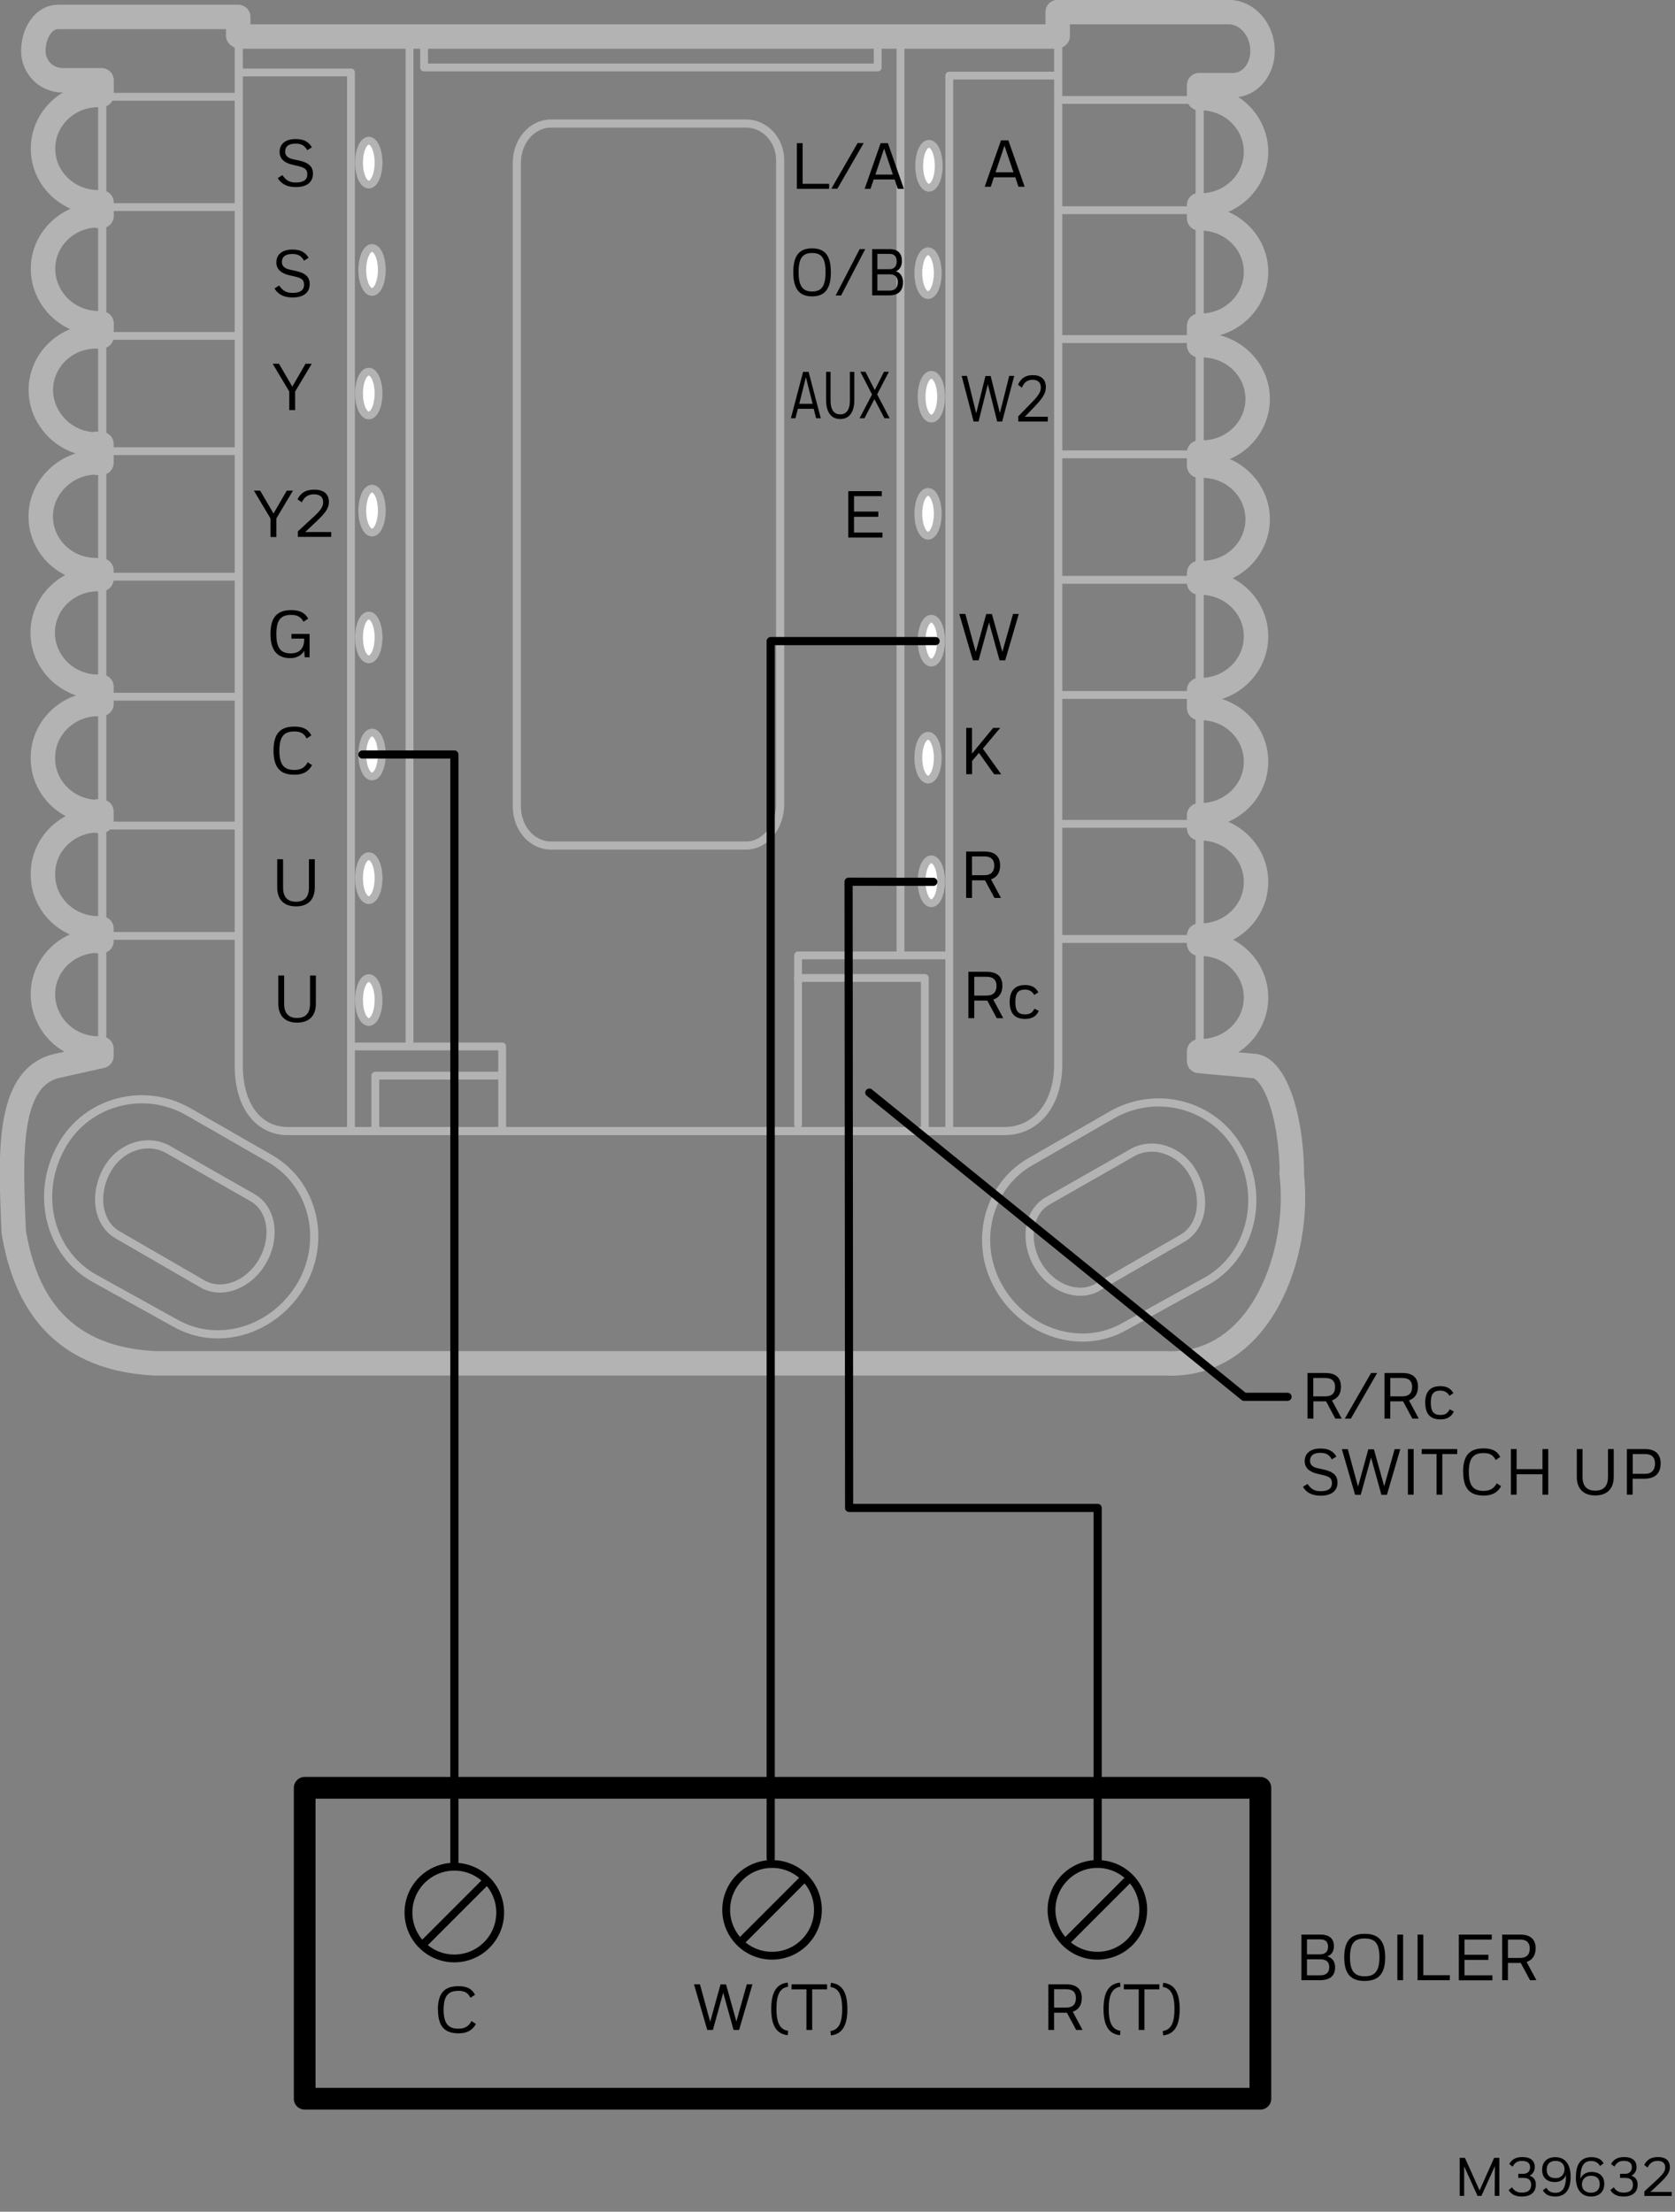 <?xml version="1.0" encoding="UTF-8"?>
<svg id="Layer_1" xmlns="http://www.w3.org/2000/svg" version="1.1" viewBox="0 0 154.2 203.58">
  <rect x="0" y="0" width="154.2" height="203.58" fill="#808080" stroke="none"/>
  <!-- Generator: Adobe Illustrator 29.0.1, SVG Export Plug-In . SVG Version: 2.1.0 Build 192)  -->
  <path d="M118.93,107.99c-.05-5.47-1.67-9.89-3.6-9.88l-4.94-.45v-.89c.1,0,.16-.01.15-.01,2.81,0,5.09-2.21,5.09-4.94s-2.28-4.95-5.09-4.95h-.15v-.75h.24-.09c2.81,0,5.09-2.21,5.09-4.94s-2.28-4.94-5.09-4.94h-.15v-1.2h.15c2.81,0,5.09-2.21,5.09-4.94s-2.28-4.94-5.09-4.94h-.15v-1.64c.09,0,.15,0,.15,0,2.81,0,5.09-2.21,5.09-4.95s-2.28-4.94-5.09-4.94h-.15v-.89h.31c2.81,0,5.08-2.22,5.08-4.94s-2.27-4.94-5.08-4.94h-.31v-1.21h.31c2.81,0,5.08-2.21,5.08-4.93s-2.27-4.94-5.08-4.94h-.31v-1.8h.15c2.81,0,5.09-2.21,5.09-4.94s-2.28-4.94-5.09-4.94h-.15v-1.23c.09,0,.15.02.15.04,2.81,0,5.09-2.21,5.09-4.94s-2.28-4.94-5.09-4.94h-.15v-1.19h3.15c1.49,0,2.69-1.4,2.69-3.14,0-1.98-1.4-3.59-3.14-3.59h-15.72v2.2l-.09.05H22.07l-.14-.09v-1.71H5.32c-1.24,0-2.25,1.4-2.25,3.14,0,1.49,1.21,2.69,2.69,2.69h3.59v1.35h-.3c-2.81,0-5.09,2.21-5.09,4.94s2.28,4.94,5.09,4.94c-.01.01.11.02.3.02v1.24h-.27s-.02,0-.03,0v-.07c-2.81,0-5.09,2.21-5.09,4.94,0,.7.15,1.36.42,1.96.77,1.78,2.58,3.04,4.7,3.04-.01.01.1.02.27.02v1.19h-.5c-2.81,0-5.09,2.21-5.09,4.94,0,1.04.33,2,.89,2.79.91,1.34,2.47,2.22,4.24,2.22v-.06c.07,0,.23.01.45.02v1.73h-.45v-.04c-1.41,0-2.68.56-3.61,1.46-.94.9-1.53,2.14-1.53,3.52,0,2.73,2.28,4.94,5.09,4.94-.02.02.18.02.5.03v.79h-.32c-2.81,0-5.09,2.21-5.09,4.94,0,1.03.32,1.98.87,2.77.91,1.33,2.47,2.21,4.24,2.21v-.03s.14.01.3.02v1.59h-.3c-2.81,0-5.09,2.21-5.09,4.94,0,.01,0,.02,0,.03,0,.01,0,.03,0,.04,0,2.72,2.28,4.94,5.09,4.94v-.07s0,0,0,0c-.01.01.11.02.3.02v.86h-.3s0,0,0,0v-.06c-2.81,0-5.09,2.21-5.09,4.94,0,.01,0,.02,0,.04,0,0,0,.02,0,.03,0,2.73,2.28,4.94,5.09,4.94-.01.01.11.02.3.02v1.16h-.28s-.01,0-.02,0v-.05c-2.81,0-5.09,2.21-5.09,4.94,0,.69.15,1.35.41,1.94.77,1.79,2.58,3.05,4.7,3.05-.01.01.1.02.28.02v.67l-4.04.9c-4.83,1.06-4.29,8.64-4.04,15.27.9,5.39,3.59,11.67,13.02,12.12h92.95c8.98.45,12.57-10.33,11.67-17.51Z" style="fill: none; stroke: #b3b3b3; stroke-linecap: round; stroke-linejoin: round; stroke-width: 2.25px;"/>
  <rect x="-155.18" y="177.05" width="107.7" height="26.68" style="display: none; fill: #fff;"/>
  <g>
    <path d="M134.79,199.38v2.74s-.41,0-.41,0v-3.5h.48l1.35,3,1.34-3h.48v3.5h-.43l.02-2.74-1.24,2.74h-.36l-1.24-2.74Z"/>
    <path d="M138.89,201.58l.31-.25c.19.33.48.49.91.49.55,0,.85-.24.85-.72,0-.4-.22-.63-.69-.63h-.5v-.38h.48c.37,0,.61-.23.61-.6,0-.41-.28-.59-.75-.59-.39,0-.65.15-.86.53l-.31-.24c.25-.44.62-.64,1.21-.64.7,0,1.14.29,1.14.93,0,.33-.17.63-.48.79.38.11.58.4.58.81,0,.63-.39,1.1-1.28,1.1-.6,0-.99-.19-1.23-.6Z"/>
    <path d="M142.03,201.61l.33-.23c.18.32.46.46.83.46.55,0,.97-.33.97-1.51v-.13c-.14.41-.54.65-1.01.65-.74,0-1.18-.41-1.18-1.12s.42-1.17,1.22-1.17,1.4.53,1.4,1.8-.53,1.82-1.42,1.82c-.54,0-.93-.18-1.13-.57ZM143.2,198.9c-.47,0-.81.25-.81.81,0,.5.27.78.82.78.49,0,.82-.33.82-.83,0-.45-.31-.76-.83-.76Z"/>
    <path d="M145.08,200.38c0-1.28.53-1.82,1.42-1.82.54,0,.93.18,1.13.57l-.33.24c-.18-.32-.46-.46-.83-.46-.55,0-.97.33-.97,1.51v.13c.14-.39.54-.63,1.01-.63.74,0,1.18.4,1.18,1.09s-.42,1.17-1.22,1.17-1.4-.53-1.4-1.8ZM146.46,201.83c.47,0,.81-.25.81-.78,0-.5-.27-.78-.82-.78-.49,0-.82.33-.82.8,0,.45.31.76.83.76Z"/>
    <path d="M148.26,201.58l.31-.25c.19.33.48.49.91.49.55,0,.85-.24.85-.72,0-.4-.22-.63-.69-.63h-.5v-.38h.48c.37,0,.61-.23.61-.6,0-.41-.28-.59-.75-.59-.39,0-.65.15-.86.53l-.31-.24c.25-.44.62-.64,1.21-.64.7,0,1.14.29,1.14.93,0,.33-.17.63-.48.79.38.11.58.4.58.81,0,.63-.39,1.1-1.28,1.1-.6,0-.99-.19-1.23-.6Z"/>
    <path d="M151.39,201.7l1.16-1.07c.53-.49.75-.78.75-1.13,0-.4-.26-.6-.7-.6s-.72.2-.92.61l-.32-.23c.26-.5.64-.73,1.27-.73.73,0,1.1.34,1.1.93,0,.45-.24.81-.9,1.44l-.89.84h1.96s0,.37,0,.37h-2.52v-.42Z"/>
  </g>
  <path d="M21.98,1.73v96.34c0,3.97,2.01,6.04,4.49,6.04h66.01c2.73,0,4.94-2.23,4.94-6.2h0V1.28h15.72c1.74,0,3.14,1.6,3.14,3.59h0c0,1.74-1.21,3.14-2.69,3.14h-3.15v89.81l4.94.45c1.93-.02,3.54,4.4,3.6,9.88.9,7.18-2.7,17.96-11.67,17.51H14.35c-9.43-.45-12.12-6.73-13.02-12.12-.25-6.62-.79-14.21,4.04-15.27l4.04-.9V7.56h-3.59c-1.49,0-2.69-1.21-2.69-2.69,0-1.73,1-3.14,2.25-3.14h16.16" style="fill: none; stroke: #b3b3b3; stroke-linecap: round; stroke-linejoin: round; stroke-width: .75px;"/>
  <line x1="9.39" y1="19.06" x2="21.95" y2="19.06" style="fill: none; stroke: #b3b3b3; stroke-linecap: round; stroke-linejoin: round; stroke-width: .72px;"/>
  <line x1="9.46" y1="8.91" x2="21.53" y2="8.91" style="fill: none; stroke: #b3b3b3; stroke-linecap: round; stroke-linejoin: round; stroke-width: .72px;"/>
  <line x1="9.39" y1="41.53" x2="21.95" y2="41.53" style="fill: none; stroke: #b3b3b3; stroke-linecap: round; stroke-linejoin: round; stroke-width: .72px;"/>
  <line x1="9.32" y1="30.92" x2="21.81" y2="30.92" style="fill: none; stroke: #b3b3b3; stroke-linecap: round; stroke-linejoin: round; stroke-width: .72px;"/>
  <line x1="9.58" y1="64.13" x2="21.95" y2="64.13" style="fill: none; stroke: #b3b3b3; stroke-linecap: round; stroke-linejoin: round; stroke-width: .72px;"/>
  <line x1="9.53" y1="53.08" x2="21.88" y2="53.08" style="fill: none; stroke: #b3b3b3; stroke-linecap: round; stroke-linejoin: round; stroke-width: .72px;"/>
  <line x1="9.71" y1="86.15" x2="21.74" y2="86.15" style="fill: none; stroke: #b3b3b3; stroke-linecap: round; stroke-linejoin: round; stroke-width: .72px;"/>
  <line x1="9.71" y1="75.99" x2="21.88" y2="75.99" style="fill: none; stroke: #b3b3b3; stroke-linecap: round; stroke-linejoin: round; stroke-width: .72px;"/>
  <path d="M9.11,8.91c-2.81,0-5.09,2.21-5.09,4.94s2.28,4.94,5.09,4.94h0" style="fill: none; stroke: #b3b3b3; stroke-linecap: round; stroke-linejoin: round; stroke-width: .72px;"/>
  <path d="M9.11,19.99c-2.81,0-5.09,2.21-5.09,4.94s2.28,4.94,5.09,4.94h0" style="fill: none; stroke: #b3b3b3; stroke-linecap: round; stroke-linejoin: round; stroke-width: .72px;"/>
  <path d="M8.96,31.21c-2.81,0-5.09,2.21-5.09,4.94s2.28,4.95,5.09,4.95h0" style="fill: none; stroke: #b3b3b3; stroke-linecap: round; stroke-linejoin: round; stroke-width: .72px;"/>
  <path d="M8.96,42.73c-2.81,0-5.09,2.21-5.09,4.94s2.28,4.94,5.09,4.94h0" style="fill: none; stroke: #b3b3b3; stroke-linecap: round; stroke-linejoin: round; stroke-width: .72px;"/>
  <path d="M9.11,53.51c-2.81,0-5.09,2.21-5.09,4.94s2.28,4.94,5.09,4.94h0" style="fill: none; stroke: #b3b3b3; stroke-linecap: round; stroke-linejoin: round; stroke-width: .72px;"/>
  <path d="M9.11,65.04c-2.81,0-5.09,2.21-5.09,4.94s2.28,4.94,5.09,4.94h0" style="fill: none; stroke: #b3b3b3; stroke-linecap: round; stroke-linejoin: round; stroke-width: .72px;"/>
  <path d="M9.11,75.66c-2.81,0-5.09,2.21-5.09,4.94s2.28,4.94,5.09,4.94h0" style="fill: none; stroke: #b3b3b3; stroke-linecap: round; stroke-linejoin: round; stroke-width: .72px;"/>
  <path d="M9.11,86.74c-2.81,0-5.09,2.21-5.09,4.94s2.28,4.94,5.09,4.94h0" style="fill: none; stroke: #b3b3b3; stroke-linecap: round; stroke-linejoin: round; stroke-width: .72px;"/>
  <path d="M34.85,14.97c0-1.11-.4-2.02-.9-2.02s-.9.91-.9,2.02.4,2.02.9,2.02.9-.91.9-2.02Z" style="fill: #fff; fill-rule: evenodd;"/>
  <path d="M34.85,14.97c0-1.11-.4-2.02-.9-2.02s-.9.91-.9,2.02.4,2.02.9,2.02.9-.91.9-2.02Z" style="fill: none; stroke: #b3b3b3; stroke-linecap: round; stroke-linejoin: round; stroke-width: .72px;"/>
  <path d="M35.15,24.85c0-1.11-.4-2.02-.9-2.02s-.9.91-.9,2.02.4,2.02.9,2.02.9-.91.9-2.02Z" style="fill: #fff; fill-rule: evenodd;"/>
  <path d="M35.15,24.85c0-1.11-.4-2.02-.9-2.02s-.9.91-.9,2.02.4,2.02.9,2.02.9-.91.9-2.02Z" style="fill: none; stroke: #b3b3b3; stroke-linecap: round; stroke-linejoin: round; stroke-width: .72px;"/>
  <path d="M34.85,36.22c0-1.11-.4-2.01-.9-2.01s-.9.9-.9,2.01.4,2.02.9,2.02.9-.91.9-2.02Z" style="fill: #fff; fill-rule: evenodd;"/>
  <path d="M34.85,36.22c0-1.11-.4-2.01-.9-2.01s-.9.9-.9,2.01.4,2.02.9,2.02.9-.91.9-2.02Z" style="fill: none; stroke: #b3b3b3; stroke-linecap: round; stroke-linejoin: round; stroke-width: .72px;"/>
  <path d="M35.15,47c0-1.12-.4-2.02-.9-2.02s-.9.91-.9,2.02.4,2.02.9,2.02.9-.91.9-2.02Z" style="fill: #fff; fill-rule: evenodd;"/>
  <path d="M35.15,47c0-1.12-.4-2.02-.9-2.02s-.9.91-.9,2.02.4,2.02.9,2.02.9-.91.9-2.02Z" style="fill: none; stroke: #b3b3b3; stroke-linecap: round; stroke-linejoin: round; stroke-width: .72px;"/>
  <path d="M34.85,58.68c0-1.12-.4-2.02-.9-2.02s-.9.9-.9,2.02.4,2.01.9,2.01.9-.9.9-2.01Z" style="fill: #fff; fill-rule: evenodd;"/>
  <path d="M35.15,69.45c0-1.11-.4-2.02-.9-2.02s-.9.9-.9,2.02.4,2.02.9,2.02.9-.9.9-2.02Z" style="fill: #fff; fill-rule: evenodd;"/>
  <path d="M34.85,80.83c0-1.12-.4-2.02-.9-2.02s-.9.9-.9,2.02.4,2.02.9,2.02.9-.9.9-2.02Z" style="fill: #fff; fill-rule: evenodd;"/>
  <path d="M34.85,80.83c0-1.12-.4-2.02-.9-2.02s-.9.9-.9,2.02.4,2.02.9,2.02.9-.9.9-2.02Z" style="fill: none; stroke: #b3b3b3; stroke-linecap: round; stroke-linejoin: round; stroke-width: .72px;"/>
  <path d="M28.28,13.82c-.23-.42-.53-.6-1.07-.6-.71,0-.96.32-.96.74,0,.32.18.59.78.71l.43.09c.95.2,1.35.56,1.35,1.23,0,.79-.58,1.23-1.57,1.23-.71,0-1.3-.21-1.67-.83l.43-.27c.32.47.65.68,1.23.68.75,0,1.06-.28,1.06-.75,0-.44-.2-.62-.91-.78l-.43-.1c-.81-.18-1.21-.58-1.21-1.19,0-.7.51-1.18,1.47-1.18.8,0,1.21.27,1.5.76l-.43.27Z"/>
  <path d="M27.98,23.98c-.23-.42-.53-.6-1.07-.6-.71,0-.96.32-.96.74,0,.32.18.59.78.71l.43.09c.95.2,1.35.56,1.35,1.23,0,.79-.58,1.23-1.57,1.23-.71,0-1.3-.21-1.67-.83l.43-.27c.32.47.65.68,1.23.68.74,0,1.06-.28,1.06-.75,0-.44-.2-.62-.91-.77l-.43-.1c-.8-.18-1.21-.58-1.21-1.19,0-.7.51-1.18,1.47-1.18.8,0,1.21.27,1.5.76l-.43.27Z"/>
  <path d="M25.09,33.48h.59l1.23,2.11,1.22-2.11h.57l-1.53,2.56v1.71h-.54v-1.71l-1.53-2.56Z"/>
  <g>
    <path d="M23.36,45.16h.59l1.23,2.11,1.22-2.11h.57l-1.53,2.56v1.71h-.54v-1.71l-1.53-2.56Z"/>
    <path d="M27.41,48.92l1.42-1.31c.65-.59.92-.95.92-1.38,0-.49-.31-.73-.85-.73s-.88.24-1.12.74l-.39-.28c.31-.62.78-.89,1.55-.89.88,0,1.34.42,1.34,1.13,0,.54-.29.99-1.1,1.75l-1.08,1.02h2.39s0,.45,0,.45h-3.07v-.51Z"/>
  </g>
  <path d="M24.9,58.36c0-1.59.65-2.2,1.92-2.2.76,0,1.26.24,1.55.78l-.43.29c-.24-.45-.58-.63-1.12-.63-.88,0-1.38.35-1.38,1.76s.49,1.78,1.36,1.78c.55,0,1.18-.27,1.2-1.21v-.15h-1.17v-.43h1.67v2.15h-.45l-.04-.6c-.24.43-.72.68-1.28.68-1.18,0-1.83-.69-1.83-2.22Z"/>
  <path d="M25.18,69.08c0-1.59.65-2.2,1.92-2.2.76,0,1.26.22,1.56.81l-.43.29c-.23-.49-.59-.65-1.13-.65-.88,0-1.38.37-1.38,1.76s.5,1.78,1.38,1.78c.56,0,.95-.18,1.23-.71l.4.27c-.35.63-.88.88-1.63.88-1.27,0-1.92-.62-1.92-2.22Z"/>
  <path d="M28.54,89.79h.54v2.59c0,1.15-.65,1.75-1.73,1.75s-1.73-.6-1.73-1.75v-2.59h.54v2.62c0,.92.47,1.29,1.19,1.29s1.19-.37,1.19-1.29v-2.62Z"/>
  <path d="M28.44,79.09h.54v2.59c0,1.15-.65,1.75-1.73,1.75s-1.73-.6-1.73-1.75v-2.59h.54v2.62c0,.92.47,1.29,1.19,1.29s1.19-.37,1.19-1.29v-2.62Z"/>
  <polyline points="21.98 6.67 32.31 6.67 32.31 104.11" style="fill: none; stroke: #b3b3b3; stroke-linecap: round; stroke-linejoin: round; stroke-width: .72px;"/>
  <polyline points="32.37 96.32 46.23 96.32 46.23 103.66" style="fill: none; stroke: #b3b3b3; stroke-linecap: round; stroke-linejoin: round; stroke-width: .72px;"/>
  <polyline points="46.23 99.01 34.55 99.01 34.55 104.11" style="fill: none; stroke: #b3b3b3; stroke-linecap: round; stroke-linejoin: round; stroke-width: .72px;"/>
  <line x1="22.12" y1="3.52" x2="96.97" y2="3.52" style="fill: none; stroke: #b3b3b3; stroke-linecap: round; stroke-linejoin: round; stroke-width: .72px;"/>
  <path d="M18.69,118.21l-7.87-4.55c-1.83-1.05-2.24-3.76-.92-6.05h0c1.2-2.08,3.71-2.88,5.6-1.79l7.78,4.44c1.76,1.02,2.16,3.65.87,5.86-1.25,2.15-3.68,3.07-5.46,2.09Z" style="fill: none; stroke: #b3b3b3; stroke-linecap: round; stroke-linejoin: round; stroke-width: .75px;"/>
  <path d="M16.13,121.78c3.96,2.28,9.15.69,11.61-3.55,2.37-4.11,1.09-9.3-2.87-11.58h0l-7.49-4.3c-4.1-2.37-9.32-1.01-11.65,3.04h0c-2.53,4.38-1.25,9.84,2.85,12.21l7.56,4.19Z" style="fill: none; stroke: #b3b3b3; stroke-linecap: round; stroke-linejoin: round; stroke-width: .75px;"/>
  <line x1="37.7" y1="3.68" x2="37.7" y2="95.87" style="fill: none; stroke: #b3b3b3; stroke-linecap: round; stroke-linejoin: round; stroke-width: .72px;"/>
  <line x1="110.37" y1="19.35" x2="97.61" y2="19.35" style="fill: none; stroke: #b3b3b3; stroke-linecap: round; stroke-linejoin: round; stroke-width: .72px;"/>
  <line x1="110.53" y1="9.2" x2="97.61" y2="9.2" style="fill: none; stroke: #b3b3b3; stroke-linecap: round; stroke-linejoin: round; stroke-width: .72px;"/>
  <line x1="110.37" y1="41.82" x2="97.51" y2="41.82" style="fill: none; stroke: #b3b3b3; stroke-linecap: round; stroke-linejoin: round; stroke-width: .72px;"/>
  <line x1="110.53" y1="31.21" x2="97.53" y2="31.21" style="fill: none; stroke: #b3b3b3; stroke-linecap: round; stroke-linejoin: round; stroke-width: .72px;"/>
  <line x1="110.3" y1="63.97" x2="97.43" y2="63.97" style="fill: none; stroke: #b3b3b3; stroke-linecap: round; stroke-linejoin: round; stroke-width: .72px;"/>
  <line x1="110.18" y1="53.37" x2="97.55" y2="53.37" style="fill: none; stroke: #b3b3b3; stroke-linecap: round; stroke-linejoin: round; stroke-width: .72px;"/>
  <line x1="110.3" y1="86.43" x2="97.55" y2="86.43" style="fill: none; stroke: #b3b3b3; stroke-linecap: round; stroke-linejoin: round; stroke-width: .72px;"/>
  <line x1="110.37" y1="75.83" x2="97.55" y2="75.83" style="fill: none; stroke: #b3b3b3; stroke-linecap: round; stroke-linejoin: round; stroke-width: .72px;"/>
  <path d="M110.59,9.2c2.81,0,5.09,2.21,5.09,4.94s-2.28,4.94-5.09,4.94h0" style="fill: none; stroke: #b3b3b3; stroke-linecap: round; stroke-linejoin: round; stroke-width: .72px;"/>
  <path d="M110.59,20.28c2.81,0,5.09,2.21,5.09,4.94s-2.28,4.94-5.09,4.94h0" style="fill: none; stroke: #b3b3b3; stroke-linecap: round; stroke-linejoin: round; stroke-width: .72px;"/>
  <path d="M110.74,31.96c2.81,0,5.08,2.21,5.08,4.94s-2.27,4.94-5.08,4.94h0" style="fill: none; stroke: #b3b3b3; stroke-linecap: round; stroke-linejoin: round; stroke-width: .72px;"/>
  <path d="M110.74,43.03c2.81,0,5.08,2.21,5.08,4.94s-2.27,4.94-5.08,4.94h0" style="fill: none; stroke: #b3b3b3; stroke-linecap: round; stroke-linejoin: round; stroke-width: .72px;"/>
  <path d="M110.59,53.8c2.81,0,5.09,2.21,5.09,4.94s-2.28,4.95-5.09,4.95h0" style="fill: none; stroke: #b3b3b3; stroke-linecap: round; stroke-linejoin: round; stroke-width: .72px;"/>
  <path d="M110.59,65.33c2.81,0,5.09,2.21,5.09,4.94s-2.28,4.94-5.09,4.94h0" style="fill: none; stroke: #b3b3b3; stroke-linecap: round; stroke-linejoin: round; stroke-width: .72px;"/>
  <path d="M110.59,76.41c2.81,0,5.09,2.21,5.09,4.94s-2.28,4.94-5.09,4.94h0" style="fill: none; stroke: #b3b3b3; stroke-linecap: round; stroke-linejoin: round; stroke-width: .72px;"/>
  <path d="M110.59,87.03c2.81,0,5.09,2.21,5.09,4.95s-2.28,4.94-5.09,4.94h0" style="fill: none; stroke: #b3b3b3; stroke-linecap: round; stroke-linejoin: round; stroke-width: .72px;"/>
  <path d="M84.84,15.26c0-1.11.4-2.02.9-2.02s.9.9.9,2.02-.4,2.02-.9,2.02-.9-.91-.9-2.02Z" style="fill: #fff; fill-rule: evenodd;"/>
  <path d="M84.62,15.26c0-1.11.4-2.02.9-2.02s.9.9.9,2.02-.4,2.02-.9,2.02-.9-.91-.9-2.02Z" style="fill: none; stroke: #b3b3b3; stroke-linecap: round; stroke-linejoin: round; stroke-width: .72px;"/>
  <path d="M84.54,25.14c0-1.11.4-2.01.9-2.01s.89.9.89,2.01-.4,2.02-.89,2.02-.9-.9-.9-2.02Z" style="fill: #fff; fill-rule: evenodd;"/>
  <path d="M84.54,25.14c0-1.11.4-2.01.9-2.01s.89.9.89,2.01-.4,2.02-.89,2.02-.9-.9-.9-2.02Z" style="fill: none; stroke: #b3b3b3; stroke-linecap: round; stroke-linejoin: round; stroke-width: .72px;"/>
  <path d="M84.84,36.52c0-1.12.4-2.02.9-2.02s.9.9.9,2.02-.4,2.01-.9,2.01-.9-.9-.9-2.01Z" style="fill: #fff; fill-rule: evenodd;"/>
  <path d="M84.84,36.52c0-1.12.4-2.02.9-2.02s.9.9.9,2.02-.4,2.01-.9,2.01-.9-.9-.9-2.01Z" style="fill: none; stroke: #b3b3b3; stroke-linecap: round; stroke-linejoin: round; stroke-width: .72px;"/>
  <path d="M84.54,47.29c0-1.11.4-2.01.9-2.01s.89.9.89,2.01-.4,2.02-.89,2.02-.9-.9-.9-2.02Z" style="fill: #fff; fill-rule: evenodd;"/>
  <path d="M84.54,47.29c0-1.11.4-2.01.9-2.01s.89.9.89,2.01-.4,2.02-.89,2.02-.9-.9-.9-2.02Z" style="fill: none; stroke: #b3b3b3; stroke-linecap: round; stroke-linejoin: round; stroke-width: .72px;"/>
  <path d="M84.84,58.97c0-1.11.4-2.02.9-2.02s.9.91.9,2.02-.4,2.02-.9,2.02-.9-.91-.9-2.02Z" style="fill: #fff; fill-rule: evenodd;"/>
  <path d="M84.54,69.75c0-1.12.4-2.02.9-2.02s.89.9.89,2.02-.4,2.01-.89,2.01-.9-.9-.9-2.01Z" style="fill: #fff; fill-rule: evenodd;"/>
  <path d="M84.54,69.75c0-1.12.4-2.02.9-2.02s.89.9.89,2.02-.4,2.01-.89,2.01-.9-.9-.9-2.01Z" style="fill: none; stroke: #b3b3b3; stroke-linecap: round; stroke-linejoin: round; stroke-width: .72px;"/>
  <path d="M84.84,81.12c0-1.12.4-2.02.9-2.02s.9.91.9,2.02-.4,2.02-.9,2.02-.9-.91-.9-2.02Z" style="fill: #fff; fill-rule: evenodd;"/>
  <path d="M93.46,16.32h-1.96l-.29.87h-.56l1.5-4.27h.68l1.5,4.27h-.57l-.29-.87ZM91.65,15.86h1.65l-.83-2.45-.82,2.45Z"/>
  <g>
    <path d="M91.2,34.61l.85,3.41.86-3.42h.46l-1.11,4.2h-.46l-.86-3.43-.85,3.43h-.46l-1.1-4.2h.49l.85,3.45.85-3.44h.47Z"/>
    <path d="M93.76,38.3l1.25-1.28c.57-.58.81-.93.81-1.35,0-.48-.28-.71-.76-.71s-.78.23-.99.73l-.35-.28c.28-.61.69-.88,1.37-.88.78,0,1.19.41,1.19,1.11,0,.53-.26.97-.97,1.72l-.96,1h2.11s0,.44,0,.44h-2.72v-.5Z"/>
  </g>
  <path d="M91.32,56.53l.96,3.47.98-3.49h.53l-1.25,4.27h-.52l-.97-3.49-.96,3.49h-.53l-1.25-4.27h.56l.96,3.51.96-3.5h.53Z"/>
  <path d="M88.94,67h.54v2.37l1.95-2.37h.65l-1.6,1.91,1.69,2.36h-.65l-1.4-1.97-.63.75v1.21h-.54v-4.27Z"/>
  <g>
    <path d="M89.69,93.72h-.54v-4.27h1.7c.96,0,1.43.46,1.43,1.28,0,.67-.3,1.1-.84,1.28l.92,1.71h-.6l-.87-1.62h-1.2v1.62ZM89.69,89.92v1.72h1.15c.56,0,.9-.29.9-.89,0-.53-.29-.84-.89-.84h-1.15Z"/>
    <path d="M92.95,92.23c0-1.07.51-1.56,1.42-1.56.62,0,.99.24,1.22.67l-.38.24c-.16-.31-.45-.49-.84-.49-.62,0-.9.29-.9,1.14s.29,1.14.89,1.14c.43,0,.68-.13.87-.53l.4.21c-.23.52-.67.74-1.26.74-.9,0-1.42-.46-1.42-1.56Z"/>
  </g>
  <path d="M89.48,82.65h-.54v-4.27h1.7c.96,0,1.43.46,1.43,1.28,0,.67-.3,1.1-.84,1.28l.92,1.71h-.6l-.87-1.62h-1.2v1.62ZM89.48,78.84v1.72h1.15c.56,0,.9-.29.9-.89,0-.53-.29-.84-.89-.84h-1.15Z"/>
  <polyline points="97.24 6.96 87.39 6.96 87.39 104.1" style="fill: none; stroke: #b3b3b3; stroke-linecap: round; stroke-linejoin: round; stroke-width: .72px;"/>
  <polyline points="87.34 87.94 73.47 87.94 73.47 103.5" style="fill: none; stroke: #b3b3b3; stroke-linecap: round; stroke-linejoin: round; stroke-width: .72px;"/>
  <polyline points="73.47 90.02 85.14 90.02 85.14 103.92" style="fill: none; stroke: #b3b3b3; stroke-linecap: round; stroke-linejoin: round; stroke-width: .72px;"/>
  <path d="M101,118.5l7.88-4.54c1.82-1.06,2.24-3.76.91-6.05h0c-1.21-2.08-3.71-2.88-5.59-1.79l-7.79,4.44c-1.76,1.02-2.15,3.64-.88,5.86,1.26,2.14,3.68,3.07,5.47,2.09Z" style="fill: none; stroke: #b3b3b3; stroke-linecap: round; stroke-linejoin: round; stroke-width: .75px;"/>
  <path d="M103.57,122.07c-3.95,2.29-9.15.7-11.6-3.54-2.37-4.11-1.09-9.3,2.87-11.59h0l7.49-4.3c4.11-2.37,9.32-1.01,11.66,3.04h0c2.53,4.38,1.25,9.85-2.85,12.21l-7.56,4.18Z" style="fill: none; stroke: #b3b3b3; stroke-linecap: round; stroke-linejoin: round; stroke-width: .75px;"/>
  <line x1="82.9" y1="3.61" x2="82.9" y2="87.74" style="fill: none; stroke: #b3b3b3; stroke-linecap: round; stroke-linejoin: round; stroke-width: .72px;"/>
  <g>
    <path d="M76.33,16.92v.46h-2.97v-4.2h.53v3.74h2.44Z"/>
    <path d="M77.08,17.37h-.55l2.42-4.2h.56l-2.42,4.2Z"/>
    <path d="M82.35,16.52h-1.92l-.29.86h-.54l1.47-4.2h.67l1.47,4.2h-.56l-.29-.86ZM80.58,16.07h1.62l-.81-2.4-.8,2.4Z"/>
  </g>
  <path d="M78.09,45.21h3.09v.46h-2.56v1.42h2.24v.48h-2.24v1.45h2.62v.46h-3.15v-4.27Z"/>
  <g>
    <path d="M74.92,37.63h-1.47l-.22.87h-.42l1.12-4.27h.51l1.12,4.27h-.43l-.22-.87ZM73.57,37.17h1.24l-.62-2.45-.61,2.45Z"/>
    <path d="M78.24,34.23h.41v2.59c0,1.15-.49,1.75-1.3,1.75s-1.3-.6-1.3-1.75v-2.59h.41v2.62c0,.92.35,1.29.89,1.29s.89-.37.89-1.29v-2.62Z"/>
    <path d="M80.51,36.72l-.93,1.78h-.45l1.15-2.19-1.08-2.09h.47l.86,1.68.85-1.68h.45l-1.08,2.08,1.15,2.2h-.48l-.93-1.78Z"/>
  </g>
  <rect x="39.04" y="3.52" width="41.76" height="2.69" style="fill: none; stroke: #b3b3b3; stroke-linecap: round; stroke-linejoin: round; stroke-width: .72px;"/>
  <path d="M50.72,77.83c-1.74,0-3.14-1.6-3.14-3.59V14.97c0-1.98,1.41-3.6,3.14-3.6h17.96c1.73,0,3.14,1.51,3.14,3.37h0v59.27c0,2.12-1.4,3.82-3.14,3.82h-17.96Z" style="fill: none; stroke: #b3b3b3; stroke-linecap: round; stroke-linejoin: round; stroke-width: .75px;"/>
  <path d="M34.85,92.05c0-1.12-.4-2.02-.9-2.02s-.9.91-.9,2.02.4,2.02.9,2.02.9-.91.9-2.02Z" style="fill: #fff; fill-rule: evenodd;"/>
  <path d="M34.85,92.05c0-1.12-.4-2.02-.9-2.02s-.9.91-.9,2.02.4,2.02.9,2.02.9-.91.9-2.02Z" style="fill: none; stroke: #b3b3b3; stroke-linecap: round; stroke-linejoin: round; stroke-width: .72px;"/>
  <g>
    <path d="M119.8,178.07h1.76c.89,0,1.24.44,1.24,1.08,0,.46-.23.79-.61.94.5.1.72.54.72.98,0,.79-.46,1.2-1.41,1.2h-1.69v-4.2ZM120.32,178.51v1.38h1.21c.52,0,.73-.32.73-.7,0-.48-.27-.68-.71-.68h-1.23ZM120.32,180.35v1.47h1.2c.57,0,.85-.25.85-.76,0-.45-.25-.71-.83-.71h-1.22Z"/>
    <path d="M123.75,180.16c0-1.54.62-2.16,1.88-2.16s1.89.63,1.89,2.16-.63,2.18-1.89,2.18-1.88-.64-1.88-2.18ZM124.28,180.17c0,1.33.47,1.74,1.35,1.74s1.36-.4,1.36-1.75-.47-1.73-1.36-1.73-1.35.38-1.35,1.74Z"/>
    <path d="M128.64,178.07h.53v4.2h-.53v-4.2Z"/>
    <path d="M133.47,181.81v.46h-2.97v-4.2h.53v3.74h2.44Z"/>
    <path d="M134.29,178.07h3.04v.46h-2.51v1.4h2.2v.47h-2.2v1.42h2.57v.46h-3.09v-4.2Z"/>
    <path d="M138.82,182.27h-.53v-4.2h1.67c.95,0,1.41.46,1.41,1.26,0,.66-.3,1.08-.83,1.26l.9,1.68h-.59l-.85-1.59h-1.18v1.59ZM138.82,178.53v1.69h1.13c.55,0,.88-.28.88-.87,0-.52-.28-.82-.88-.82h-1.13Z"/>
  </g>
  <g>
    <path d="M120.9,130.58h-.53v-4.2h1.67c.95,0,1.41.46,1.41,1.26,0,.66-.3,1.08-.83,1.26l.9,1.68h-.59l-.85-1.59h-1.17v1.59ZM120.9,126.84v1.69h1.13c.55,0,.88-.28.88-.87,0-.52-.28-.82-.88-.82h-1.13Z"/>
    <path d="M124.35,130.58h-.55l2.42-4.2h.56l-2.42,4.2Z"/>
    <path d="M127.99,130.58h-.53v-4.2h1.67c.95,0,1.41.46,1.41,1.26,0,.66-.3,1.08-.83,1.26l.9,1.68h-.59l-.85-1.59h-1.18v1.59ZM127.99,126.84v1.69h1.13c.55,0,.88-.28.88-.87,0-.52-.28-.82-.88-.82h-1.13Z"/>
    <path d="M131.2,129.12c0-1.06.5-1.53,1.4-1.53.61,0,.97.23,1.2.65l-.37.24c-.16-.31-.44-.48-.83-.48-.61,0-.88.28-.88,1.12s.29,1.12.88,1.12c.42,0,.67-.13.85-.52l.39.2c-.23.51-.65.73-1.24.73-.89,0-1.39-.46-1.39-1.54Z"/>
    <path d="M122.6,134.32c-.22-.41-.52-.59-1.05-.59-.7,0-.95.31-.95.73,0,.32.18.58.77.7l.43.09c.93.2,1.33.55,1.33,1.21,0,.78-.57,1.21-1.54,1.21-.7,0-1.28-.2-1.64-.82l.42-.26c.31.46.64.67,1.21.67.73,0,1.04-.28,1.04-.74,0-.43-.2-.61-.89-.76l-.43-.1c-.79-.18-1.19-.57-1.19-1.17,0-.69.5-1.16,1.45-1.16.79,0,1.19.27,1.47.74l-.42.26Z"/>
    <path d="M126.48,133.4l.95,3.41.96-3.42h.52l-1.23,4.2h-.51l-.95-3.43-.95,3.43h-.52l-1.22-4.2h.55l.94,3.45.95-3.44h.52Z"/>
    <path d="M129.61,133.38h.53v4.2h-.53v-4.2Z"/>
    <path d="M134.15,133.38v.46h-1.37v3.74h-.53v-3.74h-1.37v-.46h3.28Z"/>
    <path d="M134.69,135.48c0-1.56.64-2.16,1.89-2.16.75,0,1.24.21,1.53.79l-.42.28c-.23-.49-.58-.64-1.11-.64-.86,0-1.36.37-1.36,1.73s.49,1.75,1.36,1.75c.55,0,.93-.18,1.21-.7l.4.27c-.34.62-.87.86-1.6.86-1.25,0-1.89-.61-1.89-2.18Z"/>
    <path d="M142,135.7h-2.38v1.88h-.53v-4.2h.53v1.85h2.38v-1.85h.53v4.2h-.53v-1.88Z"/>
    <path d="M148.03,133.38h.53v2.55c0,1.13-.64,1.72-1.7,1.72s-1.7-.59-1.7-1.72v-2.55h.53v2.57c0,.9.46,1.26,1.17,1.26s1.17-.37,1.17-1.26v-2.57Z"/>
    <path d="M149.77,133.38h1.67c.96,0,1.44.48,1.44,1.32,0,.92-.52,1.41-1.5,1.41h-1.08v1.47h-.53v-4.2ZM150.31,133.84v1.82h1.14c.56,0,.91-.31.91-.94,0-.56-.29-.88-.9-.88h-1.15Z"/>
  </g>
  <path d="M34.85,58.68c0-1.12-.4-2.02-.9-2.02s-.9.9-.9,2.02.4,2.01.9,2.01.9-.9.9-2.01Z" style="fill: none; stroke: #b3b3b3; stroke-linecap: round; stroke-linejoin: round; stroke-width: .72px;"/>
  <path d="M35.15,69.45c0-1.11-.4-2.02-.9-2.02s-.9.9-.9,2.02.4,2.02.9,2.02.9-.9.9-2.02Z" style="fill: none; stroke: #b3b3b3; stroke-linecap: round; stroke-linejoin: round; stroke-width: .72px;"/>
  <path d="M84.84,58.97c0-1.11.4-2.02.9-2.02s.9.91.9,2.02-.4,2.02-.9,2.02-.9-.91-.9-2.02Z" style="fill: none; stroke: #b3b3b3; stroke-linecap: round; stroke-linejoin: round; stroke-width: .72px;"/>
  <path d="M84.84,81.12c0-1.12.4-2.02.9-2.02s.9.91.9,2.02-.4,2.02-.9,2.02-.9-.91-.9-2.02Z" style="fill: none; stroke: #b3b3b3; stroke-linecap: round; stroke-linejoin: round; stroke-width: .72px;"/>
  <g>
    <path d="M73.03,25.06c0-1.56.57-2.2,1.73-2.2s1.73.64,1.73,2.2-.58,2.22-1.73,2.22-1.73-.65-1.73-2.22ZM73.52,25.06c0,1.35.43,1.77,1.24,1.77s1.24-.4,1.24-1.78-.43-1.76-1.24-1.76-1.24.39-1.24,1.77Z"/>
    <path d="M77.44,27.2h-.51l2.21-4.27h.51l-2.22,4.27Z"/>
    <path d="M80.29,22.93h1.61c.82,0,1.13.45,1.13,1.1,0,.47-.21.81-.56.95.46.1.66.55.66.99,0,.8-.42,1.22-1.29,1.22h-1.55v-4.27ZM80.77,23.38v1.4h1.11c.48,0,.67-.32.67-.71,0-.49-.25-.7-.65-.7h-1.13ZM80.77,25.25v1.5h1.1c.52,0,.78-.25.78-.78,0-.46-.23-.72-.76-.72h-1.12Z"/>
  </g>
  <polyline points="80.03 100.57 114.53 128.57 118.53 128.57" style="fill: none; stroke: #000; stroke-linecap: round; stroke-linejoin: round; stroke-width: .75px;"/>
  <rect x="28.05" y="164.56" width="87.98" height="28.62" style="fill: none; stroke: #000; stroke-linecap: round; stroke-linejoin: round; stroke-width: 2px;"/>
  <polyline points="70.95 171.07 70.95 59.01 86.13 59.01" style="fill: none; stroke: #000; stroke-linecap: round; stroke-linejoin: round; stroke-width: .75px;"/>
  <polyline points="101.05 171.29 101.05 138.8 78.17 138.8 78.12 81.16 85.92 81.17" style="fill: none; stroke: #000; stroke-linecap: round; stroke-linejoin: round; stroke-width: .75px;"/>
  <path d="M74.06,178.78c1.65-1.65,1.65-4.32,0-5.97-1.65-1.65-4.32-1.65-5.97,0-1.65,1.65-1.65,4.32,0,5.97,1.65,1.65,4.32,1.65,5.97,0Z" style="fill: none; stroke: #000; stroke-linecap: round; stroke-linejoin: round; stroke-width: .72px;"/>
  <line x1="74.05" y1="172.87" x2="68.17" y2="178.75" style="fill: none; stroke: #000; stroke-linecap: round; stroke-linejoin: round; stroke-width: .72px;"/>
  <path d="M104.01,178.78c1.65-1.65,1.65-4.32,0-5.97-1.65-1.65-4.32-1.65-5.97,0-1.65,1.65-1.65,4.32,0,5.97,1.65,1.65,4.32,1.65,5.97,0Z" style="fill: none; stroke: #000; stroke-linecap: round; stroke-linejoin: round; stroke-width: .72px;"/>
  <line x1="104" y1="172.87" x2="98.12" y2="178.75" style="fill: none; stroke: #000; stroke-linecap: round; stroke-linejoin: round; stroke-width: .72px;"/>
  <g>
    <path d="M97.04,186.85h-.53v-4.2h1.67c.95,0,1.41.46,1.41,1.26,0,.66-.3,1.08-.83,1.26l.9,1.68h-.59l-.85-1.59h-1.18v1.59ZM97.04,183.1v1.69h1.13c.55,0,.88-.28.88-.87,0-.52-.28-.82-.88-.82h-1.13Z"/>
    <path d="M103.11,187.33c-1.04-.1-1.52-.89-1.52-2.42s.49-2.32,1.52-2.42l.04.38c-.71.11-1.08.64-1.08,2.03s.37,1.92,1.08,2.03l-.04.38Z"/>
    <path d="M106.73,182.65v.46h-1.37v3.74h-.53v-3.74h-1.37v-.46h3.28Z"/>
    <path d="M107.04,186.95c.71-.11,1.08-.64,1.08-2.03s-.37-1.92-1.08-2.03l.04-.38c1.04.1,1.52.89,1.52,2.42s-.49,2.31-1.52,2.42l-.04-.38Z"/>
  </g>
  <g>
    <path d="M66.84,182.66l.95,3.41.96-3.42h.52l-1.23,4.2h-.51l-.95-3.43-.95,3.43h-.52l-1.22-4.2h.55l.94,3.45.95-3.44h.52Z"/>
    <path d="M72.52,187.33c-1.04-.1-1.52-.89-1.52-2.42s.49-2.32,1.52-2.42l.04.38c-.71.11-1.08.64-1.08,2.03s.37,1.92,1.08,2.03l-.04.38Z"/>
    <path d="M76.14,182.65v.46h-1.37v3.74h-.53v-3.74h-1.37v-.46h3.28Z"/>
    <path d="M76.45,186.95c.71-.11,1.08-.64,1.08-2.03s-.37-1.92-1.08-2.03l.04-.38c1.04.1,1.52.89,1.52,2.42s-.49,2.31-1.52,2.42l-.04-.38Z"/>
  </g>
  <path d="M44.81,179.03c1.65-1.65,1.65-4.32,0-5.97-1.65-1.65-4.32-1.65-5.97,0-1.65,1.65-1.65,4.32,0,5.97,1.65,1.65,4.32,1.65,5.97,0Z" style="fill: none; stroke: #000; stroke-linecap: round; stroke-linejoin: round; stroke-width: .72px;"/>
  <line x1="44.8" y1="173.12" x2="38.92" y2="179" style="fill: none; stroke: #000; stroke-linecap: round; stroke-linejoin: round; stroke-width: .72px;"/>
  <path d="M40.31,184.99c0-1.57.64-2.17,1.89-2.17.75,0,1.24.22,1.53.79l-.42.28c-.23-.49-.58-.64-1.11-.64-.86,0-1.36.37-1.36,1.73s.49,1.75,1.36,1.75c.55,0,.93-.18,1.21-.7l.4.27c-.34.62-.87.86-1.6.86-1.25,0-1.89-.61-1.89-2.18Z"/>
  <polyline points="33.36 69.45 41.83 69.45 41.83 171.49" style="fill: none; stroke: #000; stroke-linecap: round; stroke-linejoin: round; stroke-width: .75px;"/>
</svg>